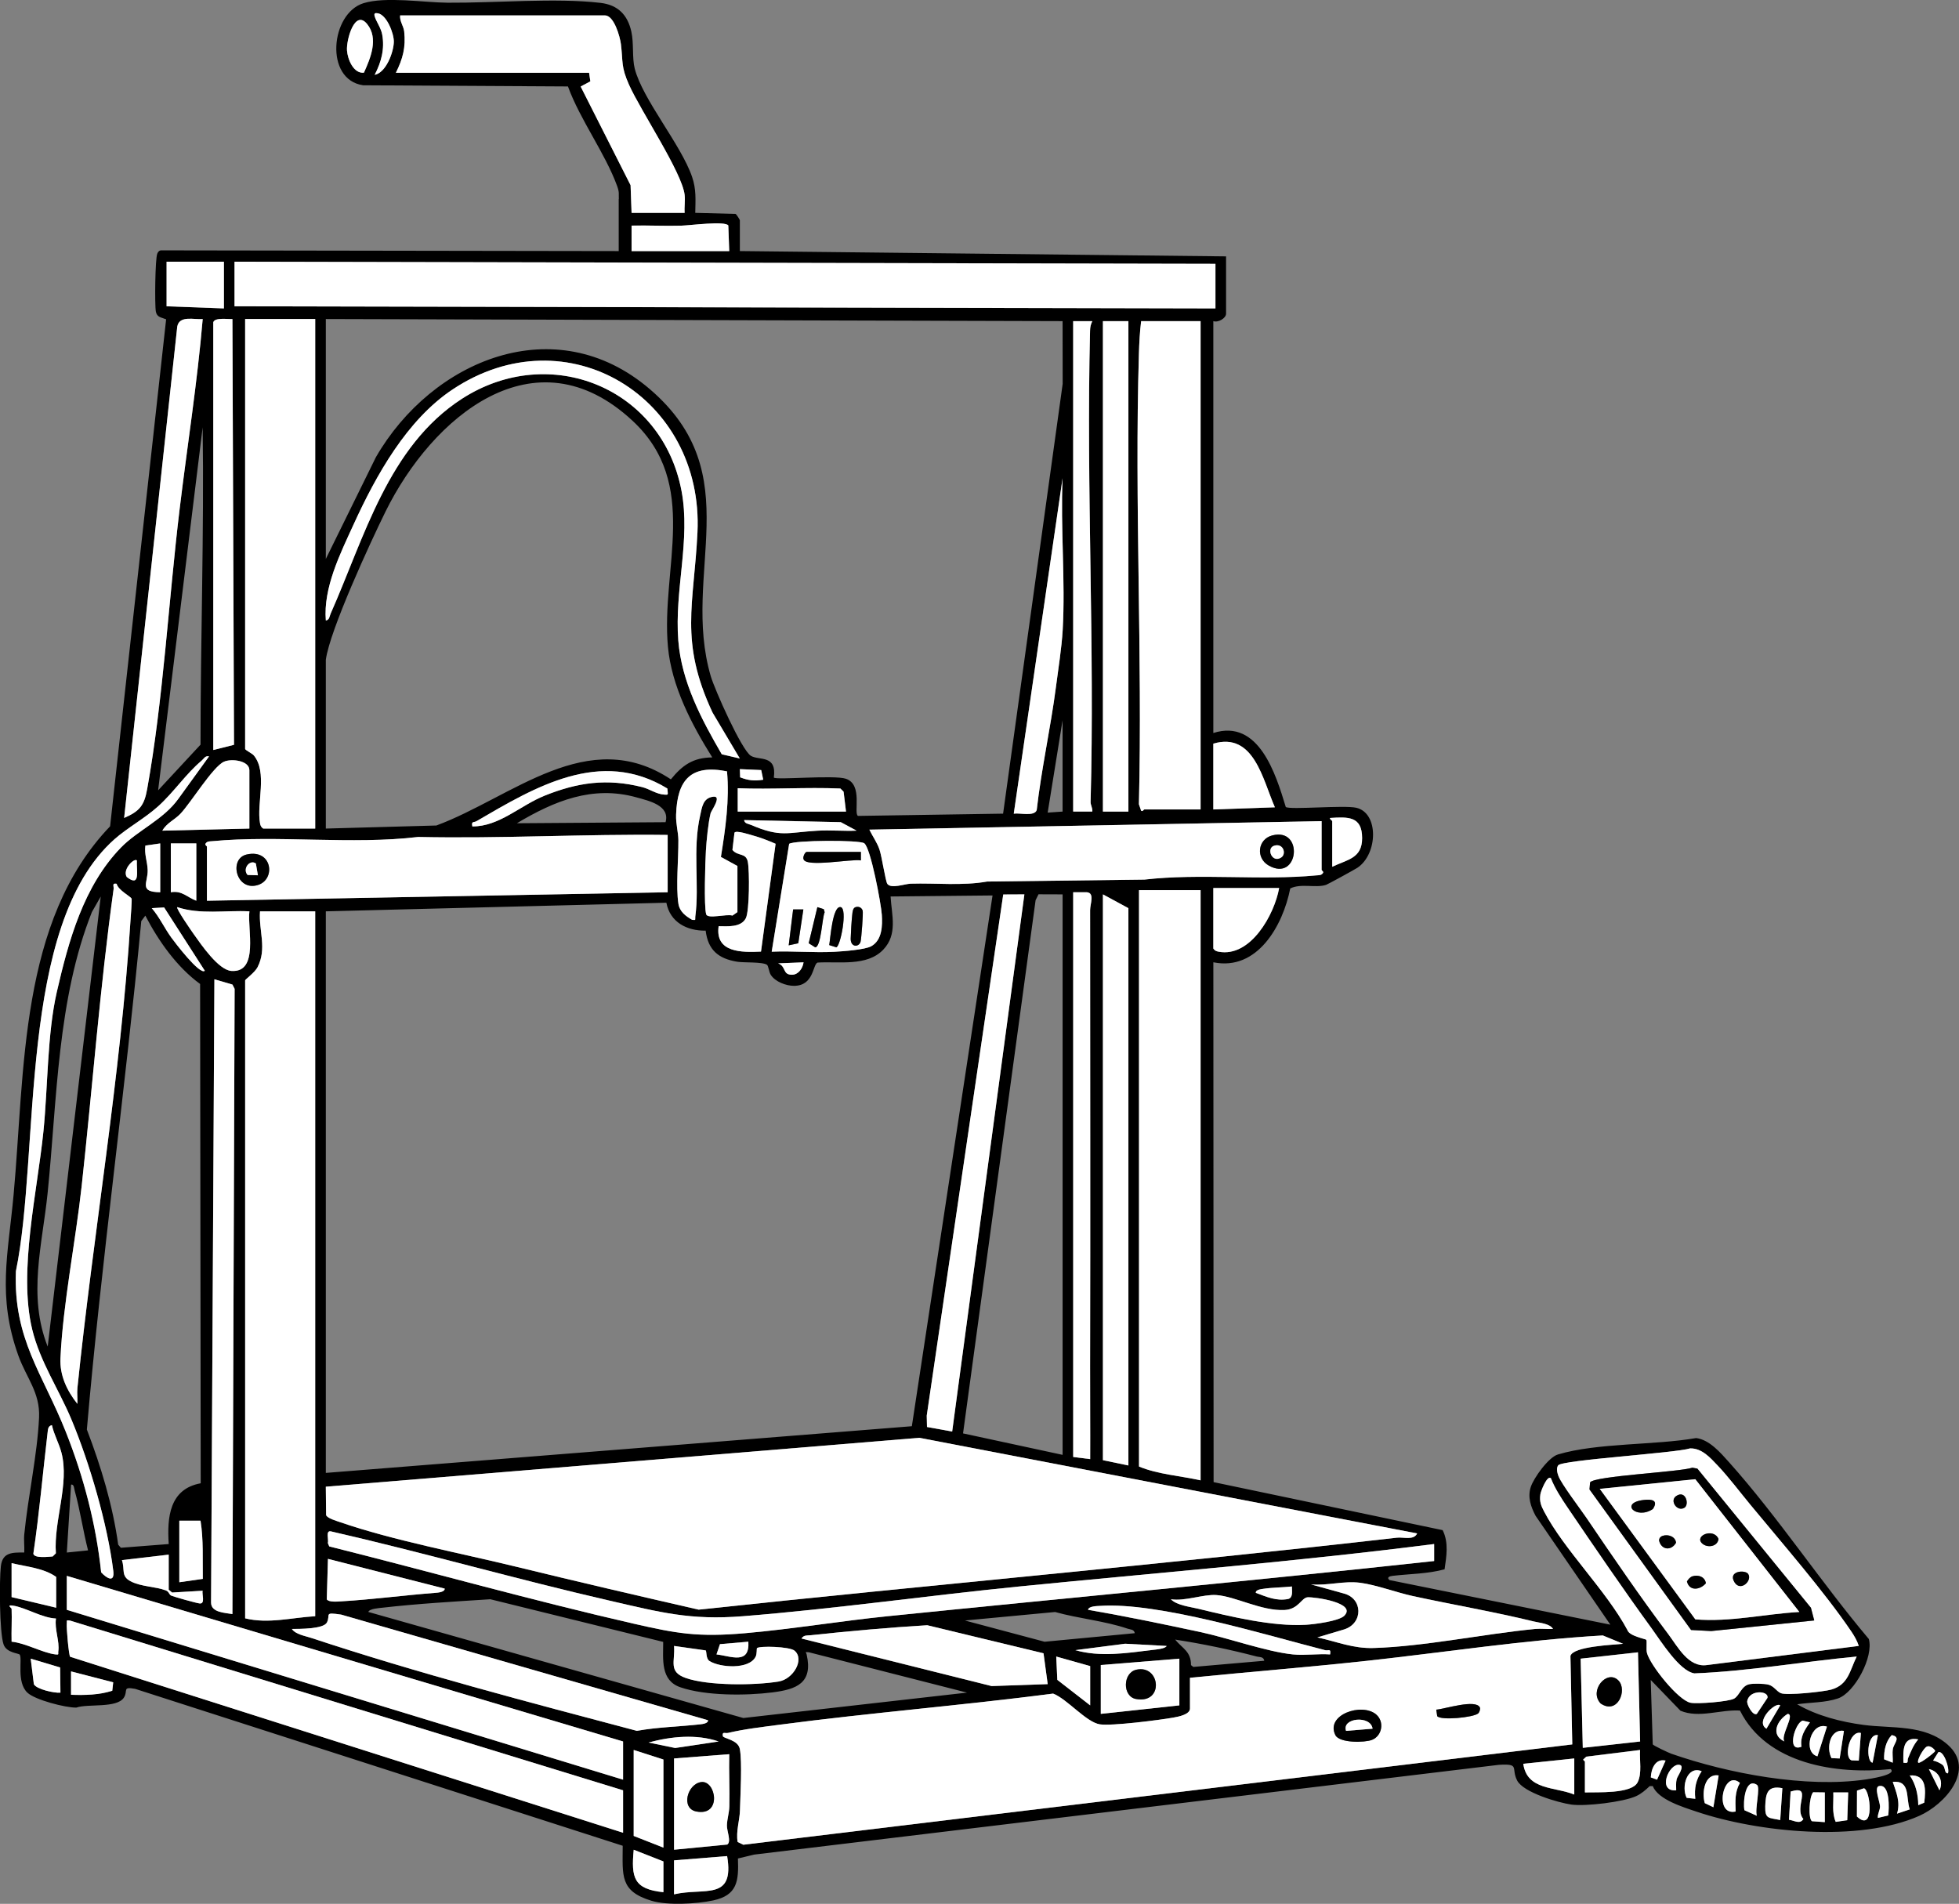 <?xml version="1.0" encoding="UTF-8"?>
<svg id="Layer_1" data-name="Layer 1" xmlns="http://www.w3.org/2000/svg" viewBox="0 0 922.66 896.74">
  <rect x="0" y="0" width="922.66" height="896.74" fill="#808080" stroke="none"/>
  <defs>
    <style>
      .cls-1 {
        fill: #fff;
      }
    </style>
  </defs>
  <path d="M291.46,93.77c-.12-2.57.33-3.03-.82-6.2-5.59-15.35-17.43-31.15-23.14-46.85l-96.45-.55c-18.38-2.61-15.37-33.86.16-38.67,10.44-3.23,28.51-.3,39.7-.22,21.92.16,51.08-2.39,71.95.08,8.18.97,12.73,5.64,14.49,13.51,1.24,5.57.32,12.41,1.59,17.41,3.7,14.55,21.75,35.71,27.01,50.99,2.04,5.94,1.61,10.79,1.51,16.99l19,.5c.45.27,2,2.72,2,3v14.5l229,2.5v27c0,2.13-3.75,4.33-6,3.5v194c21.41-6.8,29.39,19.28,34.13,34.87,2.13,1.38,27.38-.96,33.16.34,10.73,2.41,10.22,21.74.65,28.22-1.21.82-14.07,7.87-14.88,8.12-5.04,1.57-11.69-.83-16.83,1.67-3.45,17.51-15.51,39.01-36.22,34.78l.12,244.86,107.88,22.62c2.93,5.9,1.78,12.28.91,18.44-8.01,2.18-16.26,2.12-24.44,3.08-1.47.17-3.02.73-1.49,2l104,21-35.21-51.28c-2.24-4.27-3.86-8.82-2.24-13.66,1.41-4.2,8.3-13.9,12.76-15.23,18.61-5.55,45.57-4.3,65.09-7.73,6.26.76,11.51,6.92,15.56,11.44,23.09,25.83,43.33,56.6,65.78,83.21,2.38,8.37-6.68,25.31-14.52,27.99-6.01,2.06-13.03,1.82-19.23,2.76,9.34,5.43,20.62,8.3,31.36,9.73,13.21,1.75,28.65-.36,39.58,9.34,13.31,11.81-1.43,28.14-13.41,33.47-28.43,12.64-76.03,7.8-105.05-2.01-6.47-2.19-17.95-5.65-20.5-12.01l-1.44.03c-1.91,1.83-3.89,3.56-6.32,4.69-5.99,2.8-23.87,4.91-30.47,4.01-6.22-.85-22.76-5.72-25.64-11.36-2.99-5.86,1.54-7.99-8.61-7.37l-350.72,42.28-7.66,1.84c.4,10.64-.24,17.32-11.73,19.76-7.77,1.65-21.45,2.43-28.96.16-15.03-4.54-13.61-11.8-13.58-25.92l-229.61-73.9c-6.34-1.17-3.2.89-5.35,4.15-3.34,5.08-16.94,2.76-22.39,4.67-5.07.09-19.43-3.61-23.04-7.04-5.23-4.98-2.27-15.86-3.6-17.89-.48-.73-6.24-.77-7.63-4.87-1.93-5.68-2.02-30.17-1.26-36.77s5.33-6.51,11.02-6.48c.16-2.8-.27-5.69,0-8.5,1.76-17.79,6.14-37.45,6.97-55.01.56-11.85-5.99-18.76-9.75-29.23-10.05-28.04-4.82-47.64-2.24-75.77,5.36-58.44,2.65-128.89,45.45-173.55l26.39-238.8c-2.24-.94-4.32-.87-4.84-3.65-.58-3.09-.34-24.91.67-27.27.33-.78.71-1.31,1.56-1.56l215.77.34v-24.5ZM176.46,35.26c5.43-1.08,8.93-10.73,9.03-15.54.08-3.91-3.31-12.72-7.52-13.47-1.38-.25-1.91.04-1.49,1.48.72,2.44,2.94,5.39,3.52,8.48,1.26,6.79-.42,13.04-3.54,19.04ZM322.46,100.27c-.2-2.77.32-5.77,0-8.5-1.23-10.55-20.76-39.68-26.18-51.82-3.89-8.71-2.77-10.56-3.83-19.17-.43-3.49-3.22-13.51-7.49-13.51h-96.5c-.28,2.74,1.64,4.98,1.92,7.58.81,7.48-.66,12.85-3.92,19.42h91l.6,4.04-4.57,2.45,23.51,46.48.47,13.03h25ZM171.41,34.23c3.1-6.84,7-16.14,1.5-22.9-5.83-7.18-9.84,7.43-9.48,12.43.3,4.19,3.05,11.01,7.98,10.48ZM343.46,118.27l-.44-12.06c-1.55-2.23-17.82-.05-21.99.08-7.84.24-15.74-.2-23.58-.02v12.01h46.01ZM105.46,123.27h-27v21s27,1,27,1v-22ZM572.46,124.27l-462-1v21l462,1v-21ZM95.47,150.27c-3.84.42-10.97-1.89-11.98,3.53l-25.02,231.47c7.43-3.21,9.47-5.98,10.85-13.64,7.52-41.68,10.13-89.14,15.27-131.73,3.6-29.87,8.35-59.66,10.88-89.63ZM100.46,151.77v201.5l9.76-2.45-.75-200.55c-2.15.16-8.28-.85-9,1.5ZM148.46,150.27h-33v202.5c0,.49,3.31,2.15,4.02,2.98,6.68,7.9,1.28,22.69,2.99,32.02.21,1.12.51,1.87,1.5,2.5h24.5v-240ZM153.46,150.27v113l23.58-47.92c26.4-45.78,84.49-70.11,128.95-32.11,47.26,40.4,14.58,86.66,28.76,135.24,1.82,6.22,14.55,34.94,18.94,37.55,3.87,2.3,12.26-.66,10.77,10.23,1.16,1.24,28.4-1.31,33.94.55,8.18,2.75,3.47,16.28,5.7,17.5l68.34-1.06,28.06-202.44-.04-29.55-347.01-.99ZM505.46,151.27v231h9c.23-1.55-.84-3.08-.8-4.49,2.02-74.01-2.11-147.72-.25-222.06.04-1.7.32-2.93,1.06-4.43h-9ZM531.46,151.27h-12v231h12v-231ZM565.46,151.27h-28c-.64,5.1-.9,10.31-1.05,15.45-2.13,70.57,1.74,141.49,0,212.1l1.04,3.03c.71.6,1.26-.58,1.51-.58h26.5v-230ZM348.45,357.27l-12.85-21.64c-15.76-33.69-8.73-50.9-7.1-84.82,3.05-63.42-61.35-103.3-115.35-67.35-21.53,14.33-36,40.39-46.55,63.45-6.36,13.9-14.39,29.92-13.13,45.36,1.76-.27,1.72-2.02,2.26-3.23,15.82-35.67,27.1-78.77,61.81-101.19,41.41-26.75,94.3-5.12,103.46,43.39,4.36,23.11-3.41,46.61-1.52,70.52,1.54,19.45,10.9,37.07,20.47,53.53l8.51,1.98ZM153.46,310.77v79.5l52.06-1.44c35.71-13.21,71.33-47.67,110.45-21.74,5.41-6.65,10.43-10.25,19.5-10.33-9.69-15.47-19.18-33.58-20.88-52.12-3.39-36.99,15.34-76.61-16.61-106.39-46.22-43.1-94.56-1.57-116.38,42.66-7.06,14.32-26.25,55.85-28.14,69.86ZM74.47,372.27l19.97-21.52c0-49.86,1.72-99.56,1.01-149.47l-20.98,170.99ZM477.47,383.26c2.78-.48,9.63,1.46,10.8-1.68,2.2-19.42,6.53-38.6,9.05-57.95,1.09-8.39,2.71-18.57,3.18-26.82,1.33-23.37-1.07-48.03-.05-71.54l-22.99,157.99ZM500.46,382.27v-43l-7.02,43.49,7.02-.49ZM571.46,350.27v31l29-1.01c-5.73-12.91-9.82-35.62-29-29.99ZM98.46,356.28c-1.88-.43-2.37,1.06-3.5,1.99-7.3,6.09-13.19,14.97-20.48,21.52-6.41,5.76-14.52,10.14-20.53,15.47-45.91,40.67-34.91,147.59-46.47,203.53-1.21,32,12.56,48.12,23.46,75.52,8.46,21.28,14.28,43.44,16.7,66.3,2.63,2.85,6.42,5.1,5.71-.7-2.71-21.95-11.16-50.85-19.71-71.3-5.95-14.23-14.8-27.19-18.5-42.5-6.59-27.3,2.45-64.85,5.32-93.33,2.13-21.11,1.74-45.8,6.32-65.68,5.52-23.93,12.51-49.64,30.15-67.85,7.79-8.05,20.09-13.22,27.04-22.96l14.48-20.01ZM117.46,390.27v-27.5c0-4.54-8.47-5.57-11.98-3.98-5.23,2.37-15.56,19.3-20.49,24.5-2.69,2.84-6.56,4.39-8.52,7.97l41-.99ZM342.41,363.31c-17.02-3.4-23.47,3.96-23.99,20.4-.14,4.49,1.05,8.2,1.08,12.01.08,8.75-1.25,21.95.02,29.98.58,3.7,3.44,5.81,6.46,7.54,2.03.27,1.3-.08,1.48-1.47,2.02-15.1-1.39-31.56,2.3-47.72.89-3.9,1.28-8.22,6.2-8.81,4.22-.51-.99,6.67-1.27,7.75-1.14,4.56-1.94,12.94-2.23,17.77-.31,5.33-.98,25.98.13,29.85.69,2.41,9.7-.28,12.36.64l2.36-1.64v-21.72s-7.78-4.27-7.78-4.27c2.14-13.33,4.1-26.89,2.87-40.33ZM359.47,367.27l-.95-4.56-10.06-.44.14,3.86c3.9,1.5,6.71,1.79,10.87,1.13ZM314.32,371.4c-31.5-19.19-62.22-.77-89.89,15.38-1.3.76-2.51-.17-1.97,2.48,12.69.07,22.52-9.86,34.01-14.48,15.69-6.3,29.45-8.21,46-4.04,3.55.89,6.7,3.35,10.48,3.54,1.59.08,1.69.17,1.5-1.52l-.14-1.37ZM398.46,382.27l-1.14-9.36-1.5-1.5c-16.13-.7-32.44.51-48.36-.14v11s51,0,51,0ZM313.47,387.27c2.18-7.87-7.73-10.04-13.79-11.72-20.65-5.72-38.63,1.72-56.23,12.22l70.02-.5ZM622.46,409.77c-.03-7.67.02-15.33,0-23l-213.01,4.01c1.52,3.16,3.55,5.91,4.74,9.26,1.11,3.15,2.86,15.03,3.73,16.27,1.73,2.46,8.2,0,11-.08,11.99-.37,24.17,1.08,36-1l74.08-.92c26.19-3.04,54.84.5,81.01-1.99,1.12-.11,2.29.05,3.03-1.04.6-.72-.58-1.26-.58-1.51ZM627.46,408.27c7.13-3.43,14.08-3.91,14.08-13.5,0-10.35-6.58-10.04-15.08-9.49-.5.36,1,1.28,1,1.49v21.5ZM403.46,391.26l-7.48-4.01-45.52-.97c.27,1.73,1.99,1.74,3.23,2.26,14.1,6.03,17.01,3.55,31.28,2.74,6.13-.35,12.36.24,18.49-.02ZM365.29,397.43c-3.45-1.49-6.96-2.89-10.61-3.88-1.6-.43-8.05-2.61-8.75-1.33l-.96,8.11c2.6,3.16,6.37,1.15,7.25,5.63.83,4.25.8,23.22-.96,26.59-2.27,4.33-8.53,3.77-12.79,3.71-1.73,12.51,10.88,12.4,19.96,11.96l6.87-50.79ZM314.46,393.27c-39.25-.5-78.25,1.81-117.54.96-31.07,3.73-66.17-.95-97.01,1.99-1.12.11-2.29-.05-3.03,1.04-.6.71.58,1.26.58,1.51v25.5l217-4v-27ZM363.46,448.27c9.79-.42,19.76.56,29.54.04,4.08-.22,14.38-.95,17.37-2.63,5.14-2.88,5.29-9.58,4.96-14.78s-5.24-31.52-8.29-33.71c-2.26-1.62-32.96-1.45-35.36.28l-8.22,50.8ZM75.46,397.27l-6.99,1.01c-.57,3.93.96,7.61,1.08,11.49.19,5.92-4.4,10.4,5.91,10.5v-23ZM92.46,397.27h-12v23c5.26-.92,7.67,2.39,12,4v-27ZM64.46,405.28c-1.17-1.31-6.95,4.19-4.77,7.8,6.51,5.01,4.57-2.65,4.77-7.8ZM36.45,661.27c.15-2.47-.23-5.02.02-7.49,7.44-72.62,20.42-147.32,24.98-220.02.1-1.56.78-10.09.52-10.54-.62-1.06-6.37-4-7.02-6.95-2.39-.43-1.25,1.09-1.44,2.52-6.43,46.34-9.95,93.42-15.05,139.96-2.85,25.99-8.81,55.42-9.98,81.02-.37,8.09,3.04,15.26,7.98,21.49ZM602.46,418.27h-31v28.5c.63.99,1.38,1.29,2.5,1.5,15.06,2.85,26.3-17.54,28.5-30ZM565.46,419.27h-29v271.5c8.82,3.68,19.52,4.38,29,6.5v-278ZM505.46,420.27v266l8,1c.08-14.5-.07-29.03-.04-43.54.17-71.32,0-143.62.01-215.02,0-3,2.21-8.02-1.46-8.44h-6.51ZM153.46,429.27v264.5l276.01-21.99,38-250-48.02.48c.53,8.89,3.42,17.85-3.45,25.05-7.68,8.04-20.91,5.46-30.92,6.08-2.38.83-1.63,10.93-11.12,10.96-3.77.01-8.85-1.94-10.93-5.16-.85-1.32-1.1-4.22-1.78-4.73-1.95-1.47-10.96-.95-14.03-1.46-8.86-1.45-13.75-5.51-14.86-14.64-8.89.11-16.76-3.97-18.51-13.16l-160.39,4.06ZM482.47,421.27l-9.96.06-36.03,245.47.12,5.34,11.86,2.14,34-253.01ZM500.46,421.27l-11.33-.04-1.38,2.78-34.17,251.15,46.89,10.11v-264ZM531.46,690.27v-262.5l-12-6.5v266.5l12,2.5ZM22.47,634.27l24.98-211.99-4.17,7.32c-16.33,41.11-16.37,88.21-20.83,132.17-2.49,24.51-9.51,48.46.02,72.51ZM77.31,427.43l-5.84.33c3.63,4.21,5.96,9.37,9.18,13.82,1.44,2,13.45,17.88,15.81,15.68l-19.16-29.83ZM117.47,429.27c-11.35-.58-23.1,1.64-34-1.99-.67.61,6.82,11.38,7.77,12.72,3.55,5,11.65,16.91,17.74,17.34,13.15.93,7.41-20.17,8.49-28.06ZM148.46,429.27h-26c-.64,9.34,3.39,17.43-1.17,26.33-1.26,2.46-5.83,5.74-5.83,6.17v300.5c10.83,2.69,22.06-.37,33-1v-332ZM94.25,463.48c-10.98-8.01-19.6-20.25-25.8-32.2l-1.91,2.57c-7.54,79.91-18.75,159.76-25.63,239.49,6.69,17.49,12.18,35.62,14.76,54.24l1.25,1.45,22.55-1.75c-.84-12.65.37-25.95,15.06-28.62l-.28-235.18ZM378.46,453.28l-11.99.49c3.93,1.41,1.95,5.35,6.51,5.36,3.02,0,5.11-3.03,5.48-5.85ZM109.46,760.27l1.04-294.51-1.02-2.01-8.5-2.49-1.57,293.57c-.02,4.74,6.5,4.79,10.05,5.44ZM24.45,671.27c-1.83.38-1.85,1.96-2.03,3.46-2.26,19.03-3.89,38.13-6.71,57.08.4,2.32,7.17,1.45,9.11,1.31l1.5-1.5c-1.1-15.28,6.46-32.68,2.63-47.35-1.17-4.47-3.52-8.5-4.5-13.01ZM667.46,722.28l-234.46-45.04-279.55,23.03.14,13.37c.52,1.5,5,2.77,6.65,3.35,24.45,8.47,57.23,14.7,83,21,28.54,6.97,57.17,13.63,85.81,20.19,109.59-11.72,219.41-21.37,328.9-33.9,3.05-.35,7.91,1.37,9.5-2ZM875.46,775.26c-.82-2.52-2.1-4.71-3.59-6.9-12.57-18.59-32.76-41.76-47.44-59.56-4.79-5.81-10.43-13.27-15.46-18.54-3.45-3.62-7.4-8.17-12.96-8.03-7.17,2.23-60.29,5.43-62.12,7.97-1.01,1.4-.45,3.51.11,5.03,1.39,3.75,10.33,15.47,13.24,19.76,12.11,17.86,25.47,37.43,38.4,54.6,4.55,6.03,9.59,15.95,18.29,14.69l71.53-9.02ZM730.45,696.27c-1.73-1.6-4.73,6.08-4.94,7.57-.49,3.39.26,5.26,1.76,8.12,9.49,18.14,29.18,37.13,39.21,55.79.79,2.86,8.56,4.22,8.89,4.61.46.55-.11,4.43.33,6.18,1.41,5.62,14.62,22.27,20.5,23.49,3.12.65,18.05-.51,20.58-1.96s3.41-6.05,7.22-6.78c1.99-.38,6.76-.28,8.77.18,2.69.62,3.92,3.14,5.97,4.04,2.7,1.18,20.09-.63,23.8-1.69,8.05-2.29,8.67-8.93,11.95-15.55-25.47,2.41-50.91,6.91-76.44,7.93-7.04-1.09-15.71-15.1-20-21-13.38-18.38-27-38.35-39.79-57.21-2.8-4.13-6.01-9.06-7.79-13.72ZM41.47,730.26c-2.38-9.3-3.72-18.93-6.31-28.19-.29-1.03-.25-3.03-1.68-2.79l-2.01,32,10.01-1.02ZM84.46,716.27v29l11.06-1.58c-.15-9.18.37-18.34-1.07-27.41h-9.99ZM675.46,727.27c-64.95,8.3-130.31,13.52-195.49,20.01-43.28,4.31-86.68,10.53-130.01,13.99-24.93,1.99-39-1.84-62.7-7.29-43.95-10.09-87.39-22.59-131.36-32.66-2.73-.61-.98,3.89-1.49,5.49l.65,1.58c47.77,11.97,95.38,25.4,143.4,36.4,20.49,4.7,31.07,6.34,52.5,4.48s44.74-5.72,67.01-7.99c85.83-8.73,171.75-16.66,257.5-26v-8.01ZM79.46,732.27l-22.04,2.58c1.52,4.48-.56,7.49,4.03,9.93,4.97,2.64,11.87,2.49,16.63,4.33,1.61.62,1.49,2.01,2.6,2.47,1.6.66,11.61,3.46,13.31,3.68,2.9.37.96-4.59,1.47-5.99l-14.41.85-1.59-1.35v-16.5ZM209.46,748.28l-54.99-14.01-.56,19.07c1.02,1.46,5.16,1.04,7.05.92,14.54-.88,29.44-2.86,44.02-3.98,1.16-.09,4.48-.31,4.49-1.99ZM26.46,757.27v-14.5c-5.84-4.2-14.11-4.82-21-6.5v16l21,5ZM293.46,820.27L31.46,742.27v16l262,80v-18ZM731.46,767.26c-1.5-2.52-6.21-2.82-8.99-3.5-18.75-4.57-38.13-7.87-57.02-11.98-7.71-1.67-17.42-5.31-24.75-6.25-7.88-1.01-15.37,1.45-23.24.75l15.25,4.23c9.27,2.25,9.44,14.08.45,16.96l-12.69,3.78c9.3,2.01,16.7,5.29,26.49,5,23.88-.72,51.72-6.62,76.02-8.97,2.8-.27,5.69.15,8.49-.02ZM608.47,747.27c-4.23.46-9.31.47-13.41,1.09-1.03.16-3.74.4-3.58,1.9,5.1,1.88,9.67,4.03,15.36,2.87,2.31-.76,1.61-3.91,1.64-5.86ZM633.19,761.01c5.9-6.05-13.87-8.84-17.3-8.65-2.89.16-4.24,5.67-10.9,5.99-10.87.53-23.22-6.45-32.13-7.05-6.19-.41-14.76,3.03-21.38,1.98,2.8,2.89,8.97,3.53,12.99,4.5,15.28,3.71,35,8.43,50.56,7.53,3.93-.23,15.65-1.71,18.18-4.3ZM312.36,773.37l-81.41-20.09c-16.91,1.09-34.11,2.07-50.98,4-1.46.17-5.99.45-6.5,1.98l176.63,49.96,105.36-11.96-74.5-19.01c-2.2-.15-1.32-.2-1.04,1.04,3.05,13.46-4.7,16.42-16.08,17.86-12.5,1.58-31.49,1.68-43.38-2.4-9.47-3.25-8.1-13.13-8.1-21.38ZM5.46,757.77c.21,5.15-.15,10.36,0,15.5,6.49.62,14.51,5.21,20.53,5.98,2.03.26,1.27-.07,1.47-1.46.68-4.74-1.88-10.37-1.1-15.43-6.76-.32-14.19-5.19-20.4-6.1-3.06-.45-.52,1.19-.51,1.51ZM608.96,779.27c5.55.56,11.86-.41,17.5,0,.48-3.04-.77-1.59-2.44-2.02-28.15-7.21-78.61-22.73-106-20.84-1.27.09-5.35.09-5.56,1.85,17.73,3.05,35.41,6.73,53,10.5,13.05,2.8,31.12,9.26,43.49,10.51ZM534.46,769.26c-.31-1.84-2.06-1.68-3.37-2.12-10.74-3.66-23.15-4.76-34.14-7.85l-42.49,4,37.53,10.01,42.46-4.03ZM333.46,810.28l-172.75-49.75c-8.5-1.26-4.85-.04-6.74,3.71-1.57,3.11-12.96,3.02-16.5,3.04,1.71,2.57,6.31,3.29,9.23,4.26,50.15,16.63,102.4,30.25,153.25,43.73,9.88-1.79,19.99-1.96,29.93-3.08.97-.11,3.76-.44,3.58-1.9ZM293.46,843.27l-260.54-79.97c-2-.3-1.28.08-1.47,1.45-.23,1.73.96,15.17,1.6,15.62l260.41,82.89v-20ZM493.46,793.26l-1.97-14.52-54.77-13.22c-18.18,1.1-36.59,2.74-54.79,4.7-1.71.18-3.3-.19-4.45,1.55l89.58,22.41,26.41-.92ZM560.46,790.27v14.5c0,2.82-5.51,3.85-7.76,4.25-6.59,1.17-29.06,4.04-34.68,3.19-6.4-.97-15.45-11.98-22.01-14.48-42.86,5.57-86.07,9.02-128.92,14.67-7.83,1.03-16.58,2.03-24.19,3.85-1.36.32-2.87-.86-2.45,1.52.35,1.18,7.14,1.68,7.99,6.03,1.17,6.07.25,21.94.06,29.02-.12,4.62-1.93,9.82-1.09,14.79l2.67,1.31,390.44-47.26-.87-41.69c1.37-4.52,19.96-5.18,24.8-5.7l-9.55-3.93c-37.06,2.15-74.02,7.9-110.95,11.93-27.77,3.03-55.7,5.23-83.49,8.01ZM595.46,782.26c-.39-2.02-2.12-1.63-3.5-1.99-12.6-3.29-25.62-6.01-38.5-7.99,3.45,4.2,7.51,5.55,7.48,12.02l1.09.86,33.43-2.91ZM352.47,773.27l-13.39,1.16-1.63,4.83c6.78.78,15.68,5.04,15.01-6ZM549.46,775.28l-19.54-1.05-23.45,3.03c11.7,3.37,24.4,1.37,36.37-.11,1.46-.18,6.06-.52,6.62-1.87ZM332.37,777.37l-14.9-2.1c.56,7.31-2.81,12.12,5.44,15.06,10.58,3.77,32.63,3.54,43.82,1.7,6.93-1.14,12.31-10.44,7.5-14.53-2.31-1.96-16.57-2.35-17.72-1.19-.17.17.03,2.66-.56,3.9-3.01,6.33-16.93,5.28-21.82,2.14-1.73-1.11-1.26-4.57-1.76-4.99ZM771.46,778.27l-27,3,1.01,42,27-2.99-1.01-42.01ZM513.46,803.27v-18.5l-15.99-4.5.51,10.98,15.48,12.02ZM28.32,785.41l-13.85-4.14,1.48,12.01c1.16,2.4,9.82,4.32,12.52,3.99l-.14-11.86ZM555.46,781.27l-37,3v23l37-4v-22ZM53.32,792.4l-19.86-5.14v11.01c6.56.23,13.11.1,19.42-1.9l.44-3.98ZM890.46,833.28c-25.59,2.61-58.34-2.27-70.96-27.57-9.05-.59-19.35,3.77-28.04.07l-13.99-14.49.95,30.32c.14.56,7.53,4.01,8.77,4.44,26.79,9.33,63.48,16.26,91.65,12.1.96-.14,14.9-2.13,11.62-4.87ZM827.45,807.26l5-7.52c.76-3.41-8.4-4.02-9.53,1.44-.36,1.76,2.78,7.28,4.53,6.08ZM838.46,803.28c-2.16-1.91-12.07,7.61-6.49,10.99l6.49-10.99ZM840.45,820.27c-2.11-2.45,5.17-12.82,1.52-12.98-4.96,2.96-8.26,9.89-1.52,12.98ZM852.46,811.28l-3.35-.82c-3.48.56-8.04,15.22-.64,12.29-.72-4.62,1.48-7.93,3.99-11.46ZM860.46,813.28c-7.69-2.48-11.47,12.15-4.47,13.98l4.47-13.98ZM868.46,815.28c-6.57-1.05-8.41,8-5.85,12.84l3.85.16,2-13ZM876.46,816.28c-5.4-1.42-8.19,11.61-4.38,12.88l3.38.12,1-13ZM884.46,817.28c-5.41-.84-5.57,12.77-2.49,12.97l2.49-12.97ZM891.45,830.27c.15-2.1-.29-4.37.06-6.45.45-2.68,4.06-5.64-.54-6.55-2.87,3-3.7,7.41-3.58,11.4l4.06,1.6ZM338.46,820.28c-10.46-3.59-22.45-2.38-33,.49l12.53,2.58,20.47-3.06ZM903.46,819.28c-7.55-1.51-7.08,5.48-6.99,10.98,2.88.53,1.62-.76,2.24-2.2,1.41-3.29,2.35-5.95,4.75-8.78ZM903.47,830.26c.7.75,7.98-5.01,7.98-5.49,0-.46-2.21-2.91-3.97-2.06-1.57.76-4.86,6.64-4,7.55ZM312.46,870.27v-41.5l-14-4.5v40.5l14,5.5ZM746.46,829.77c.02,4.83-.02,9.68,0,14.5,5.69-.2,21.92.77,24.79-4.71,2.25-4.3.83-10.58,1.2-15.29l-25.34,3.15-1.44,1.34c-.04.4.78.75.78,1ZM917.45,835.27c.89-2.09-1.84-10.66-4.48-9.99l-2.51,3.98c1.37.29,3.84,1.33,4.71,2.3,1.14,1.27.55,3.74,2.28,3.72ZM317.46,828.27v43l25.05-2.44c2.06-1.36-.24-6.4-.15-9.06.1-3.09,1.07-5.85,1.14-8.95.19-8.17-.24-16.39-.04-24.55l-26.01,2.01ZM741.46,828.27l-24.02,2.51c1.76,12.53,14.81,10.74,24.02,14.49v-17ZM784.46,829.28c-4.83-1.08-6.77,3.85-6.95,7.92l2.93,1.08,4.02-8.99ZM789.46,843.27c0-1.75-.19-3.54.23-5.27.34-1.42,4.15-6.3,1.25-6.73-4.9-.73-10.59,12.78-1.48,12ZM801.46,834.28c-6.95-2.77-9.7,7.41-7.06,12.55l4.06.44c-.54-4.99.29-8.84,3-12.99ZM913.45,843.27c2.1-4.24-.45-9.12-4.98-9.99l4.98,9.99ZM809.46,836.28c-6.63-1.1-8.03,8.02-6.54,13.04l4.05,1.94,2.48-14.98ZM906.29,849.1c.74-6.07,1.12-13.4-6.83-12.82,2.83,4,3.97,9.08,4.01,13.99l2.82-1.17ZM817.46,853.27c-.14-4.89-.47-9.09,2.01-13.48-7.93-6.74-12.49,15.74-2.01,13.48ZM899.47,852.26c-1.92-5.48.46-13.71-8-12.98,1.7,5.1,3.68,9.56,2.01,14.99l6-2.01ZM827.45,855.27c-1.04-2.91,1.77-13.43.06-14.55-5.59-3.67-6.64,8.23-5.92,11.92l5.86,2.62ZM889.31,855.12c.44-2.89.99-15.08-4.34-13.84-2.43.56.44,7.45.49,9.5.05,1.86-1.24,3.58-1,5.48l4.85-1.15ZM839.46,842.28c-6.92-1.34-7.88,2.39-8.06,8.49s1.66,5.34,7.05,6.51l1-14.99ZM874.62,843.43l-.04,12.19c8.6,7.97,6.3-12.68,3.3-13.29l-3.26,1.1ZM842.58,857.16c2.47.28,5.16,2.31,6.77-.36-4.74-5.5,4.73-16.21-6-12.94l-.78,13.3ZM859.46,844.27l-5.49-.07c-1.92,2.11-2.37,12.4-.57,13.63l6.07.44v-14ZM870.47,844.27h-7.01c.22,4.62-.79,9.51,1.14,13.87l5.43-.8.44-13.07ZM312.46,891.27v-14.5l-13.99-5.5c-1.22,13.13-.06,18.54,13.99,20ZM317.46,876.27v16c14.34-3.33,28.59,3.38,25.01-18.01l-25.01,2.01Z"/>
  <path class="cls-1" d="M667.46,722.28c-1.59,3.36-6.44,1.65-9.5,2-109.49,12.53-219.31,22.17-328.9,33.9-28.64-6.56-57.27-13.22-85.81-20.19-25.77-6.29-58.55-12.53-83-21-1.65-.57-6.14-1.85-6.65-3.35l-.14-13.37,279.55-23.03,234.46,45.04Z"/>
  <path class="cls-1" d="M560.46,790.27c27.79-2.78,55.72-4.98,83.49-8.01,36.93-4.03,73.89-9.78,110.95-11.93l9.55,3.93c-4.85.52-23.44,1.18-24.8,5.7l.87,41.69-390.44,47.26-2.67-1.31c-.84-4.98.96-10.18,1.09-14.79.19-7.08,1.11-22.95-.06-29.02-.84-4.36-7.63-4.86-7.99-6.03-.42-2.38,1.09-1.19,2.45-1.52,7.6-1.81,16.36-2.81,24.19-3.85,42.85-5.65,86.06-9.11,128.92-14.67,6.56,2.5,15.61,13.51,22.01,14.48,5.62.85,28.09-2.01,34.68-3.19,2.25-.4,7.76-1.43,7.76-4.25v-14.5ZM696.22,807.04c.52-.46,1.13-2.06.78-2.79-1.92-4.07-16.45.7-20.54,1.03l.44,3.04c1.58,2.15,17.11.66,19.32-1.29ZM648.17,807.57c-6.81-5.77-24.02.16-19.23,9.72,1.91,3.81,13.85,3.58,17.25,2.23,4.84-1.93,5.9-8.61,1.97-11.94Z"/>
  <path class="cls-1" d="M148.46,429.27v332c-10.94.63-22.17,3.69-33,1v-300.5c0-.42,4.57-3.71,5.83-6.17,4.56-8.9.53-17,1.17-26.33h26Z"/>
  <polygon class="cls-1" points="572.46 124.27 572.46 145.27 110.46 144.27 110.46 123.27 572.46 124.27"/>
  <path class="cls-1" d="M565.46,419.27v278c-9.48-2.12-20.18-2.82-29-6.5v-271.5h29Z"/>
  <path class="cls-1" d="M148.46,150.27v240h-24.5c-.99-.63-1.29-1.38-1.5-2.5-1.71-9.33,3.69-24.11-2.99-32.02-.7-.83-4.02-2.49-4.02-2.98v-202.5h33Z"/>
  <path class="cls-1" d="M565.46,151.27v230h-26.5c-.25,0-.8,1.18-1.51.58l-1.04-3.03c1.73-70.6-2.13-141.53,0-212.1.15-5.14.42-10.35,1.05-15.45h28Z"/>
  <path class="cls-1" d="M314.46,393.27v27l-217,4v-25.5c0-.25-1.18-.8-.58-1.51.75-1.09,1.92-.93,3.03-1.04,30.84-2.94,65.94,1.74,97.01-1.99,39.29.85,78.29-1.46,117.54-.96ZM116.18,402.49c-8.61,1.98-4.93,17.59,5.33,14.35,8.55-2.7,6.66-17.1-5.33-14.35Z"/>
  <path class="cls-1" d="M622.46,409.77c0,.25,1.18.8.58,1.51-.75,1.09-1.92.93-3.03,1.04-26.16,2.5-54.82-1.04-81.01,1.99l-74.08.92c-11.83,2.08-24.01.63-36,1-2.8.09-9.27,2.54-11,.08-.87-1.24-2.62-13.12-3.73-16.27-1.18-3.36-3.21-6.11-4.74-9.26l213.01-4.01c.02,7.67-.03,15.33,0,23ZM599.22,393.5c-6.88,1.78-7.89,10.65-1.67,14.18,14.14,8.04,16.75-18.08,1.67-14.18Z"/>
  <path class="cls-1" d="M293.46,843.27v20l-260.41-82.89c-.64-.45-1.83-13.89-1.6-15.62.19-1.38-.54-1.76,1.47-1.45l260.54,79.97Z"/>
  <path class="cls-1" d="M322.46,100.27h-25l-.47-13.03-23.51-46.48,4.57-2.45-.6-4.04h-91c3.26-6.57,4.73-11.94,3.92-19.42-.28-2.6-2.2-4.84-1.92-7.58h96.5c4.27,0,7.06,10.02,7.49,13.51,1.06,8.61-.05,10.45,3.83,19.17,5.42,12.14,24.95,41.27,26.18,51.82.32,2.73-.21,5.74,0,8.5Z"/>
  <polygon class="cls-1" points="293.46 820.27 293.46 838.27 31.46 758.27 31.46 742.27 293.46 820.27"/>
  <path class="cls-1" d="M675.46,727.27v8.01c-85.74,9.34-171.66,17.27-257.49,26-22.27,2.27-44.79,6.05-67.01,7.99s-32.01.22-52.5-4.48c-48.02-11-95.63-24.42-143.4-36.4l-.65-1.58c.51-1.59-1.23-6.09,1.49-5.49,43.97,10.06,87.41,22.56,131.36,32.66,23.7,5.44,37.77,9.28,62.7,7.29,43.33-3.46,86.73-9.68,130.01-13.99,65.18-6.49,130.54-11.71,195.49-20.01Z"/>
  <path class="cls-1" d="M875.46,775.26l-71.53,9.02c-8.7,1.26-13.74-8.66-18.29-14.69-12.94-17.17-26.3-36.73-38.4-54.6-2.91-4.29-11.85-16.01-13.24-19.76-.56-1.52-1.12-3.64-.11-5.03,1.83-2.54,54.95-5.74,62.12-7.97,5.57-.14,9.51,4.41,12.96,8.03,5.02,5.27,10.66,12.73,15.46,18.54,14.68,17.79,34.87,40.97,47.44,59.56,1.48,2.19,2.77,4.38,3.59,6.9ZM854.47,763.27l-1.55-5.95-53.49-65.57-2.32-.44c-6.34,2.08-46.13,3.87-48.21,6.92l-.28,3.32,47.85,66.21,9.48.5,48.51-4.99Z"/>
  <polygon class="cls-1" points="531.46 690.27 519.46 687.77 519.46 421.27 531.46 427.77 531.46 690.27"/>
  <polygon class="cls-1" points="482.47 421.27 448.46 674.28 436.6 672.14 436.48 666.79 472.51 421.32 482.47 421.27"/>
  <path class="cls-1" d="M109.46,760.27c-3.55-.65-10.07-.7-10.05-5.44l1.57-293.57,8.5,2.49,1.02,2.01-1.04,294.51Z"/>
  <rect class="cls-1" x="519.46" y="151.27" width="12" height="231"/>
  <path class="cls-1" d="M333.46,810.28c.18,1.46-2.61,1.79-3.58,1.9-9.95,1.13-20.06,1.3-29.93,3.08-50.85-13.48-103.1-27.1-153.25-43.73-2.92-.97-7.53-1.69-9.23-4.26,3.54-.02,14.93.07,16.5-3.04,1.9-3.75-1.76-4.97,6.74-3.71l172.75,49.75Z"/>
  <path class="cls-1" d="M95.47,150.27c-2.54,29.97-7.28,59.76-10.88,89.63-5.14,42.6-7.75,90.06-15.27,131.73-1.38,7.66-3.42,10.43-10.85,13.64l25.02-231.47c1.01-5.42,8.13-3.11,11.98-3.53Z"/>
  <path class="cls-1" d="M348.45,357.27l-8.51-1.98c-9.56-16.46-18.93-34.08-20.47-53.53-1.89-23.91,5.88-47.41,1.52-70.52-9.16-48.51-62.05-70.14-103.46-43.39-34.71,22.42-45.99,65.52-61.81,101.19-.54,1.21-.5,2.96-2.26,3.23-1.26-15.44,6.77-31.45,13.13-45.36,10.55-23.06,25.02-49.12,46.55-63.45,54-35.95,118.4,3.93,115.35,67.35-1.63,33.92-8.66,51.12,7.1,84.82l12.85,21.64Z"/>
  <path class="cls-1" d="M36.45,661.27c-4.93-6.23-8.35-13.4-7.98-21.49,1.17-25.6,7.13-55.03,9.98-81.02,5.1-46.54,8.62-93.62,15.05-139.96.2-1.43-.94-2.95,1.44-2.52.66,2.94,6.41,5.89,7.02,6.95.27.46-.42,8.98-.52,10.54-4.57,72.7-17.54,147.39-24.98,220.02-.25,2.47.13,5.02-.02,7.49Z"/>
  <path class="cls-1" d="M505.46,420.27h6.51c3.67.42,1.46,5.44,1.46,8.44,0,71.39.16,143.7-.01,215.02-.03,14.51.11,29.04.04,43.54l-8-1v-266Z"/>
  <path class="cls-1" d="M730.45,696.27c1.78,4.66,4.98,9.59,7.79,13.72,12.79,18.86,26.41,38.83,39.79,57.21,4.29,5.9,12.96,19.91,20,21,25.53-1.02,50.97-5.51,76.44-7.93-3.28,6.62-3.89,13.26-11.95,15.55-3.71,1.06-21.09,2.87-23.8,1.69-2.05-.89-3.27-3.42-5.97-4.04-2.01-.46-6.78-.56-8.77-.18-3.81.73-4.62,5.29-7.22,6.78s-17.46,2.61-20.58,1.96c-5.88-1.22-19.09-17.87-20.5-23.49-.44-1.74.13-5.63-.33-6.18-.33-.39-8.1-1.75-8.89-4.61-10.02-18.67-29.72-37.66-39.21-55.79-1.5-2.86-2.24-4.73-1.76-8.12.21-1.49,3.22-9.18,4.94-7.57Z"/>
  <path class="cls-1" d="M98.46,356.28l-14.48,20.01c-6.96,9.74-19.25,14.91-27.04,22.96-17.63,18.21-24.63,43.92-30.15,67.85-4.58,19.88-4.2,44.57-6.32,65.68-2.87,28.47-11.91,66.03-5.32,93.33,3.7,15.31,12.55,28.27,18.5,42.5,8.55,20.45,16.99,49.35,19.71,71.3.72,5.8-3.08,3.55-5.71.7-2.43-22.85-8.24-45.02-16.7-66.3-10.9-27.4-24.67-43.53-23.46-75.52,11.56-55.94.56-162.86,46.47-203.53,6.02-5.33,14.12-9.71,20.53-15.47,7.29-6.55,13.19-15.43,20.48-21.52,1.12-.94,1.62-2.42,3.5-1.99Z"/>
  <path class="cls-1" d="M505.46,151.27h9c-.74,1.51-1.02,2.74-1.06,4.44-1.86,74.35,2.27,148.05.25,222.06-.04,1.42,1.04,2.95.8,4.49h-9s0-230.99,0-230.99Z"/>
  <path class="cls-1" d="M363.46,448.27l8.22-50.8c2.4-1.73,33.1-1.9,35.36-.28,3.06,2.19,7.97,28.71,8.29,33.71s.18,11.9-4.96,14.78c-2.99,1.68-13.29,2.41-17.37,2.63-9.78.52-19.75-.47-29.54-.04ZM405.46,401.27h-25.5c-.82,0-2,2.49-1.48,3.48,1.22,3.91,22.85-.32,26.99.51v-4ZM378.37,428.36h-4.82s-2.08,16.9-2.08,16.9l4.51-.98,2.39-15.93ZM384.97,427.28l-4.08,17,3.08,1.94c2.76-.19,3.22-13.86,4.43-16.54l-.4-1.42-3.03-.98ZM390.55,445.16l3.32,1.04c1.99-.4,5.43-18.23,2.08-18.92-3.85-.8-4.88,15.01-5.4,17.89ZM402.97,427.28c-1.31.41-1.43,2.25-1.56,3.44-.33,2.99-.66,8.31-.74,11.36-.11,4.17,3.83,4.19,4.63,1.53.38-1.24,1.33-13.65,1-14.68-.48-1.5-1.92-2.1-3.33-1.65Z"/>
  <path class="cls-1" d="M100.46,151.77c.73-2.35,6.86-1.35,9-1.5l.75,200.55-9.76,2.45v-201.5Z"/>
  <path class="cls-1" d="M493.46,793.26l-26.41.92-89.58-22.41c1.16-1.74,2.74-1.36,4.45-1.55,18.19-1.96,36.61-3.6,54.79-4.7l54.77,13.22,1.97,14.52Z"/>
  <path class="cls-1" d="M731.46,767.26c-2.8.17-5.69-.25-8.49.02-24.3,2.36-52.14,8.26-76.02,8.97-9.78.29-17.19-2.98-26.49-5l12.69-3.78c8.99-2.88,8.83-14.71-.45-16.96l-15.25-4.23c7.86.69,15.36-1.77,23.24-.75,7.33.94,17.04,4.58,24.75,6.25,18.89,4.1,38.28,7.41,57.02,11.98,2.78.68,7.49.98,8.99,3.5Z"/>
  <path class="cls-1" d="M342.41,363.31c1.23,13.43-.73,26.99-2.87,40.33l7.78,4.27v21.72s-2.36,1.64-2.36,1.64c-2.66-.92-11.67,1.77-12.36-.64-1.11-3.87-.45-24.52-.13-29.85.28-4.83,1.09-13.21,2.23-17.77.27-1.08,5.49-8.26,1.27-7.75-4.92.59-5.32,4.91-6.2,8.81-3.69,16.16-.28,32.62-2.3,47.72-.19,1.39.55,1.73-1.48,1.47-3.02-1.73-5.88-3.84-6.46-7.54-1.26-8.03.06-21.24-.02-29.98-.03-3.81-1.23-7.52-1.08-12.01.52-16.45,6.98-23.81,23.99-20.4Z"/>
  <path class="cls-1" d="M477.47,383.26l22.99-157.99c-1.02,23.5,1.38,48.16.05,71.54-.47,8.25-2.09,18.43-3.18,26.82-2.52,19.35-6.85,38.53-9.05,57.95-1.17,3.14-8.03,1.2-10.8,1.68Z"/>
  <path class="cls-1" d="M771.46,778.27l1.01,42.01-27,2.99-1.01-42,27-3ZM762.23,791.52c-5.38-5.41-14.04,4.83-8.36,10.85,8.01,5.49,12.77-6.41,8.36-10.85Z"/>
  <path class="cls-1" d="M317.46,828.27l26.01-2.01c-.2,8.16.23,16.38.04,24.55-.07,3.11-1.04,5.86-1.14,8.95-.09,2.66,2.2,7.7.15,9.06l-25.05,2.44v-43ZM330.19,839.4c-6.5.94-9.64,12.43-2.2,13.86,12.18,2.35,9.24-14.89,2.2-13.86Z"/>
  <path class="cls-1" d="M117.46,390.27l-41,.99c1.97-3.57,5.83-5.12,8.52-7.97,4.93-5.21,15.26-22.13,20.49-24.5,3.52-1.59,11.98-.56,11.98,3.98v27.5Z"/>
  <path class="cls-1" d="M365.29,397.43l-6.87,50.79c-9.08.44-21.7.55-19.96-11.96,4.27.06,10.52.62,12.79-3.71,1.77-3.37,1.8-22.34.96-26.59-.88-4.49-4.64-2.48-7.25-5.63l.96-8.11c.7-1.28,7.15.9,8.75,1.33,3.65.99,7.16,2.39,10.61,3.88Z"/>
  <path class="cls-1" d="M332.37,777.37c.5.42.03,3.87,1.76,4.99,4.88,3.14,18.81,4.2,21.82-2.14.59-1.25.39-3.73.56-3.9,1.15-1.16,15.41-.77,17.72,1.19,4.81,4.09-.56,13.39-7.5,14.53-11.19,1.84-33.23,2.06-43.82-1.7-8.25-2.94-4.88-7.75-5.44-15.06l14.9,2.1Z"/>
  <path class="cls-1" d="M602.46,418.27c-2.2,12.45-13.44,32.84-28.5,30-1.12-.21-1.87-.5-2.5-1.5v-28.5h31Z"/>
  <path class="cls-1" d="M555.46,781.27v22l-37,4v-23l37-3ZM535.19,786.47c-6.45,1.45-6.6,12.61-.18,13.79,13.43,2.47,11.54-16.35.18-13.79Z"/>
  <path class="cls-1" d="M571.46,350.27c19.18-5.63,23.27,17.08,29,29.99l-29,1.01v-31Z"/>
  <path class="cls-1" d="M117.47,429.27c-1.09,7.9,4.66,28.99-8.49,28.06-6.09-.43-14.18-12.34-17.74-17.34-.95-1.34-8.45-12.11-7.77-12.72,10.9,3.63,22.65,1.41,34,1.99Z"/>
  <path class="cls-1" d="M209.46,748.28c0,1.68-3.33,1.9-4.49,1.99-14.58,1.12-29.47,3.11-44.02,3.98-1.89.11-6.03.54-7.05-.92l.56-19.07,54.99,14.01Z"/>
  <path class="cls-1" d="M633.19,761.01c-2.53,2.6-14.25,4.08-18.18,4.3-15.56.9-35.28-3.81-50.56-7.53-4.02-.98-10.19-1.61-12.99-4.5,6.63,1.05,15.19-2.39,21.38-1.98,8.92.59,21.27,7.58,32.13,7.05,6.67-.33,8.02-5.84,10.9-5.99,3.44-.19,23.2,2.6,17.3,8.65Z"/>
  <polygon class="cls-1" points="312.46 870.27 298.46 864.77 298.46 824.27 312.46 828.77 312.46 870.27"/>
  <path class="cls-1" d="M608.96,779.27c-12.37-1.25-30.44-7.71-43.49-10.51-17.59-3.77-35.27-7.45-53-10.5.21-1.76,4.29-1.77,5.56-1.85,27.39-1.89,77.85,13.63,106,20.84,1.67.43,2.92-1.02,2.44,2.02-5.64-.41-11.95.56-17.5,0Z"/>
  <polygon class="cls-1" points="105.46 123.27 105.46 145.27 78.46 144.27 78.46 123.27 105.46 123.27"/>
  <path class="cls-1" d="M343.46,118.27h-46v-12.01c7.83-.18,15.73.26,23.57.02,4.18-.13,20.44-2.3,21.99-.08l.44,12.06Z"/>
  <path class="cls-1" d="M398.46,382.27h-51v-11c15.92.65,32.23-.55,48.36.14l1.5,1.5,1.14,9.36Z"/>
  <path class="cls-1" d="M24.45,671.27c.98,4.51,3.34,8.54,4.5,13.01,3.83,14.67-3.73,32.07-2.63,47.35l-1.5,1.5c-1.94.13-8.7,1.01-9.11-1.31,2.81-18.95,4.45-38.06,6.71-57.08.18-1.5.19-3.08,2.03-3.46Z"/>
  <path class="cls-1" d="M314.32,371.4l.14,1.37c.19,1.7.08,1.6-1.5,1.52-3.78-.19-6.93-2.65-10.48-3.54-16.56-4.17-30.32-2.26-46,4.04-11.49,4.61-21.32,14.55-34.01,14.48-.55-2.65.66-1.72,1.97-2.48,27.67-16.15,58.39-34.57,89.89-15.38Z"/>
  <path class="cls-1" d="M746.46,829.77c0-.25-.82-.6-.78-1l1.44-1.34,25.34-3.15c-.38,4.7,1.04,10.99-1.2,15.29-2.87,5.48-19.1,4.51-24.79,4.71-.02-4.82.02-9.67,0-14.5Z"/>
  <path class="cls-1" d="M317.46,876.27l25.01-2.01c3.58,21.39-10.67,14.67-25.01,18.01v-16Z"/>
  <path class="cls-1" d="M5.46,757.77c-.01-.32-2.55-1.96.51-1.51,6.21.91,13.63,5.78,20.4,6.1-.77,5.05,1.78,10.68,1.1,15.43-.2,1.4.56,1.72-1.47,1.46-6.03-.77-14.05-5.37-20.53-5.98-.15-5.14.21-10.35,0-15.5Z"/>
  <path class="cls-1" d="M26.46,757.27l-21-5v-16c6.89,1.68,15.16,2.3,21,6.5v14.5Z"/>
  <path class="cls-1" d="M84.46,716.27h9.99c1.44,9.08.92,18.24,1.07,27.42l-11.06,1.58v-29Z"/>
  <path class="cls-1" d="M741.46,828.27v17c-9.21-3.75-22.26-1.96-24.02-14.49l24.02-2.51Z"/>
  <path class="cls-1" d="M79.46,732.27v16.5l1.59,1.35,14.41-.85c-.51,1.4,1.43,6.36-1.47,5.99-1.7-.22-11.72-3.02-13.31-3.68-1.11-.46-.98-1.85-2.6-2.47-4.76-1.84-11.67-1.69-16.63-4.33-4.6-2.44-2.51-5.46-4.03-9.93l22.04-2.58Z"/>
  <path class="cls-1" d="M92.46,397.27v27c-4.33-1.61-6.74-4.92-12-4v-23h12Z"/>
  <path class="cls-1" d="M627.46,408.27v-21.5c0-.21-1.49-1.13-1-1.49,8.5-.55,15.08-.86,15.08,9.49,0,9.59-6.95,10.07-14.08,13.5Z"/>
  <polygon class="cls-1" points="513.46 803.27 497.98 791.25 497.47 780.27 513.46 784.77 513.46 803.27"/>
  <path class="cls-1" d="M171.41,34.23c-4.92.53-7.68-6.29-7.98-10.48-.36-5,3.65-19.6,9.48-12.43,5.5,6.77,1.59,16.07-1.5,22.9Z"/>
  <path class="cls-1" d="M403.46,391.26c-6.13.26-12.36-.33-18.49.02-14.28.82-17.18,3.3-31.28-2.74-1.23-.53-2.95-.53-3.23-2.26l45.52.97,7.48,4.01Z"/>
  <path class="cls-1" d="M312.46,891.27c-14.05-1.45-15.22-6.87-13.99-20l13.99,5.5v14.5Z"/>
  <path class="cls-1" d="M28.32,785.41l.14,11.86c-2.7.33-11.36-1.59-12.52-3.99l-1.48-12.01,13.85,4.14Z"/>
  <path class="cls-1" d="M53.32,792.4l-.44,3.98c-6.31,2-12.85,2.12-19.42,1.9v-11.01s19.86,5.14,19.86,5.14Z"/>
  <path class="cls-1" d="M77.31,427.43l19.16,29.83c-2.37,2.2-14.37-13.68-15.81-15.68-3.22-4.45-5.55-9.61-9.18-13.82l5.84-.33Z"/>
  <path class="cls-1" d="M75.46,397.27v23c-10.31-.1-5.71-4.58-5.91-10.5-.13-3.87-1.66-7.56-1.08-11.49l6.99-1.01Z"/>
  <path class="cls-1" d="M549.46,775.28c-.56,1.35-5.16,1.69-6.62,1.87-11.97,1.47-24.67,3.48-36.37.11l23.45-3.03,19.54,1.05Z"/>
  <path class="cls-1" d="M176.46,35.26c3.13-6,4.8-12.25,3.54-19.04-.57-3.09-2.79-6.04-3.52-8.48-.43-1.44.11-1.73,1.49-1.48,4.21.76,7.61,9.56,7.52,13.47-.1,4.81-3.61,14.46-9.03,15.54Z"/>
  <path class="cls-1" d="M338.46,820.28l-20.47,3.06-12.53-2.58c10.56-2.87,22.54-4.07,33-.49Z"/>
  <path class="cls-1" d="M859.46,844.27v14l-6.07-.44c-1.8-1.23-1.35-11.52.57-13.63l5.49.07Z"/>
  <path class="cls-1" d="M839.46,842.28l-1,14.99c-5.4-1.16-7.23-.29-7.05-6.51s1.14-9.83,8.06-8.49Z"/>
  <path class="cls-1" d="M870.47,844.27l-.44,13.07-5.43.8c-1.92-4.36-.91-9.25-1.14-13.87h7.01Z"/>
  <path class="cls-1" d="M352.47,773.27c.67,11.04-8.23,6.77-15.01,6l1.63-4.83,13.39-1.16Z"/>
  <path class="cls-1" d="M817.46,853.27c-10.49,2.26-5.92-20.22,2.01-13.48-2.48,4.39-2.15,8.59-2.01,13.48Z"/>
  <path class="cls-1" d="M842.58,857.16l.78-13.3c10.73-3.26,1.26,7.45,6,12.94-1.62,2.67-4.31.64-6.77.36Z"/>
  <path class="cls-1" d="M827.45,855.27l-5.86-2.62c-.71-3.69.33-15.59,5.92-11.92,1.71,1.12-1.1,11.64-.06,14.55Z"/>
  <path class="cls-1" d="M874.62,843.43l3.26-1.1c3,.61,5.3,21.26-3.3,13.29l.04-12.19Z"/>
  <path class="cls-1" d="M608.47,747.27c-.03,1.94.67,5.09-1.64,5.86-5.69,1.16-10.26-.99-15.36-2.87-.16-1.49,2.56-1.74,3.58-1.9,4.1-.62,9.19-.63,13.41-1.09Z"/>
  <path class="cls-1" d="M809.46,836.28l-2.48,14.98-4.05-1.94c-1.49-5.03-.09-14.15,6.54-13.04Z"/>
  <path class="cls-1" d="M860.46,813.28l-4.47,13.98c-7-1.83-3.21-16.46,4.47-13.98Z"/>
  <path class="cls-1" d="M899.47,852.26l-6,2.01c1.67-5.43-.3-9.9-2.01-14.99,8.46-.73,6.08,7.51,8,12.98Z"/>
  <path class="cls-1" d="M801.46,834.28c-2.72,4.16-3.54,8-3,12.99l-4.06-.44c-2.63-5.15.11-15.32,7.06-12.55Z"/>
  <path class="cls-1" d="M889.31,855.12l-4.85,1.15c-.25-1.9,1.05-3.62,1-5.48-.05-2.05-2.92-8.94-.49-9.5,5.33-1.24,4.78,10.94,4.34,13.84Z"/>
  <path class="cls-1" d="M868.46,815.28l-2,13-3.85-.16c-2.56-4.84-.72-13.89,5.85-12.84Z"/>
  <path class="cls-1" d="M827.45,807.26c-1.75,1.2-4.89-4.32-4.53-6.08,1.13-5.47,10.29-4.85,9.53-1.44l-5,7.52Z"/>
  <path class="cls-1" d="M876.46,816.28l-1,13-3.38-.12c-3.82-1.27-1.02-14.3,4.38-12.88Z"/>
  <path class="cls-1" d="M789.46,843.27c-9.11.78-3.41-12.73,1.48-12,2.89.43-.91,5.31-1.25,6.73-.42,1.73-.23,3.52-.23,5.27Z"/>
  <path class="cls-1" d="M359.47,367.27c-4.16.66-6.97.37-10.87-1.13l-.14-3.86,10.06.44.95,4.56Z"/>
  <path class="cls-1" d="M852.46,811.28c-2.52,3.53-4.71,6.84-3.99,11.46-7.4,2.93-2.84-11.73.64-12.29l3.35.82Z"/>
  <path class="cls-1" d="M906.29,849.1l-2.82,1.17c-.04-4.91-1.18-9.99-4.01-13.99,7.95-.59,7.57,6.75,6.83,12.82Z"/>
  <path class="cls-1" d="M378.46,453.28c-.37,2.83-2.46,5.86-5.48,5.85-4.56-.01-2.58-3.95-6.51-5.36l11.99-.49Z"/>
  <path class="cls-1" d="M891.45,830.27l-4.06-1.6c-.11-3.99.72-8.4,3.58-11.4,4.59.91.98,3.86.54,6.55-.35,2.08.09,4.35-.06,6.45Z"/>
  <path class="cls-1" d="M840.45,820.27c-6.75-3.09-3.45-10.01,1.52-12.98,3.65.15-3.63,10.52-1.52,12.98Z"/>
  <path class="cls-1" d="M64.46,405.28c-.2,5.15,1.74,12.81-4.77,7.8-2.17-3.61,3.61-9.1,4.77-7.8Z"/>
  <path class="cls-1" d="M903.46,819.28c-2.4,2.83-3.34,5.49-4.75,8.78-.62,1.44.64,2.74-2.24,2.2-.09-5.51-.56-12.5,6.99-10.98Z"/>
  <path class="cls-1" d="M884.46,817.28l-2.49,12.97c-3.07-.21-2.91-13.82,2.49-12.97Z"/>
  <path class="cls-1" d="M838.46,803.28l-6.49,10.99c-5.58-3.38,4.33-12.9,6.49-10.99Z"/>
  <path class="cls-1" d="M903.47,830.26c-.85-.92,2.43-6.79,4-7.55,1.76-.85,3.97,1.6,3.97,2.06,0,.48-7.27,6.25-7.98,5.49Z"/>
  <path class="cls-1" d="M784.46,829.28l-4.02,8.99-2.93-1.08c.18-4.07,2.12-9,6.95-7.92Z"/>
  <path class="cls-1" d="M917.45,835.27c-1.72.03-1.14-2.45-2.28-3.72-.87-.97-3.34-2.01-4.71-2.3l2.51-3.98c2.64-.66,5.37,7.91,4.48,9.99Z"/>
  <path class="cls-1" d="M913.45,843.27l-4.98-9.99c4.53.88,7.09,5.75,4.98,9.99Z"/>
  <path d="M648.17,807.57c3.93,3.33,2.87,10.02-1.97,11.94-3.4,1.35-15.34,1.58-17.25-2.23-4.79-9.56,12.42-15.49,19.23-9.72ZM646.46,814.26c-.82-6.47-14.64-5.17-12.49,1.02l12.49-1.02Z"/>
  <path d="M696.22,807.04c-2.21,1.95-17.74,3.44-19.32,1.29l-.44-3.04c4.09-.33,18.62-5.1,20.54-1.03.34.73-.26,2.33-.78,2.79Z"/>
  <path d="M116.18,402.49c11.99-2.75,13.88,11.66,5.33,14.35-10.26,3.24-13.94-12.38-5.33-14.35ZM121.47,412.27l-.96-5.54c-2.9-2.11-6.47,2.59-3.89,5.41l4.85.14Z"/>
  <path d="M599.22,393.5c15.08-3.9,12.47,22.21-1.67,14.18-6.21-3.53-5.21-12.4,1.67-14.18ZM600.07,398.36c-3.84,1.23-.89,8.51,3.45,5.47,2.46-1.72.87-6.85-3.45-5.47Z"/>
  <path d="M854.47,763.27l-48.51,4.99-9.48-.5-47.85-66.21.28-3.32c2.08-3.05,41.87-4.84,48.21-6.92l2.32.44,53.49,65.57,1.55,5.95ZM847.46,759.27l-48.99-62.52-45,4.54,45.01,61.48c16.34,1.36,32.69-2.56,48.98-3.49Z"/>
  <path d="M405.46,401.27v4c-4.13-.83-25.76,3.4-26.98-.51-.52-1,.67-3.48,1.48-3.48h25.5Z"/>
  <path d="M384.97,427.28l3.03.98.4,1.42c-1.21,2.69-1.67,16.36-4.43,16.54l-3.08-1.94,4.08-17Z"/>
  <path d="M390.55,445.16c.53-2.88,1.55-18.69,5.4-17.89,3.35.69-.09,18.52-2.08,18.92l-3.32-1.04Z"/>
  <polygon points="378.37 428.36 375.98 444.29 371.47 445.27 373.55 428.37 378.37 428.36"/>
  <path d="M402.97,427.28c1.41-.44,2.85.15,3.33,1.65.33,1.03-.62,13.44-1,14.68-.8,2.66-4.74,2.64-4.63-1.53.08-3.05.4-8.37.74-11.36.13-1.19.25-3.03,1.56-3.44Z"/>
  <path d="M762.23,791.52c4.41,4.44-.35,16.34-8.36,10.85-5.68-6.02,2.98-16.26,8.36-10.85Z"/>
  <path d="M330.19,839.4c7.04-1.02,9.98,16.21-2.2,13.86-7.44-1.43-4.29-12.92,2.2-13.86Z"/>
  <path d="M535.19,786.47c11.35-2.56,13.25,16.26-.18,13.79-6.41-1.18-6.27-12.33.18-13.79Z"/>
  <path class="cls-1" d="M646.46,814.26l-12.49,1.02c-2.15-6.19,11.67-7.48,12.49-1.02Z"/>
  <path class="cls-1" d="M121.47,412.27l-4.85-.14c-2.58-2.82.99-7.52,3.89-5.41l.96,5.54Z"/>
  <path class="cls-1" d="M600.07,398.36c4.32-1.38,5.91,3.75,3.45,5.47-4.34,3.04-7.29-4.24-3.45-5.47Z"/>
  <path class="cls-1" d="M847.46,759.27c-16.3.93-32.65,4.85-48.98,3.49l-45.01-61.48,45-4.54,48.99,62.52ZM793.36,710.16c2.43-1.52.55-8.61-3.96-5.45-3.14,2.2.58,7.56,3.96,5.45ZM774.25,706.51c-11.76,1.33-3.55,9.49,4.23,4.27,2.77-4.21-.58-4.68-4.23-4.27ZM801.71,727.02c2.37,2.18,7.22,1.57,7.69-2.13-2.33-5.44-11.61-1.48-7.69,2.13ZM783.12,723.4c-1.01.32-1.85,1.23-1.69,2.37,1.16,4.41,5.78,4.76,7.98.88-.37-2.95-3.72-4.07-6.28-3.25ZM823.36,741.37c-1.42-2.12-9.72-1.42-6.43,3.92,2.84,4.62,8.52-.8,6.43-3.92ZM797.18,742.45c-1.15.34-2.06,1.44-2.66,2.45,1.16,4.73,6.23,4.01,8.93.85-.45-3.03-3.53-4.12-6.27-3.3Z"/>
  <path d="M774.25,706.51c3.65-.41,7,.06,4.23,4.27-7.78,5.22-15.99-2.94-4.23-4.27Z"/>
  <path d="M797.18,742.45c2.75-.83,5.83.27,6.27,3.3-2.71,3.16-7.77,3.88-8.93-.85.6-1.01,1.51-2.1,2.66-2.45Z"/>
  <path d="M801.71,727.02c-3.92-3.61,5.36-7.57,7.69-2.13-.47,3.7-5.32,4.31-7.69,2.13Z"/>
  <path d="M823.36,741.37c2.1,3.12-3.58,8.54-6.43,3.92-3.29-5.35,5-6.04,6.43-3.92Z"/>
  <path d="M783.12,723.4c2.56-.82,5.92.3,6.28,3.25-2.2,3.88-6.81,3.53-7.98-.88-.15-1.14.68-2.05,1.69-2.37Z"/>
  <path d="M793.36,710.16c-3.38,2.11-7.1-3.25-3.96-5.45,4.51-3.16,6.38,3.93,3.96,5.45Z"/>
</svg>